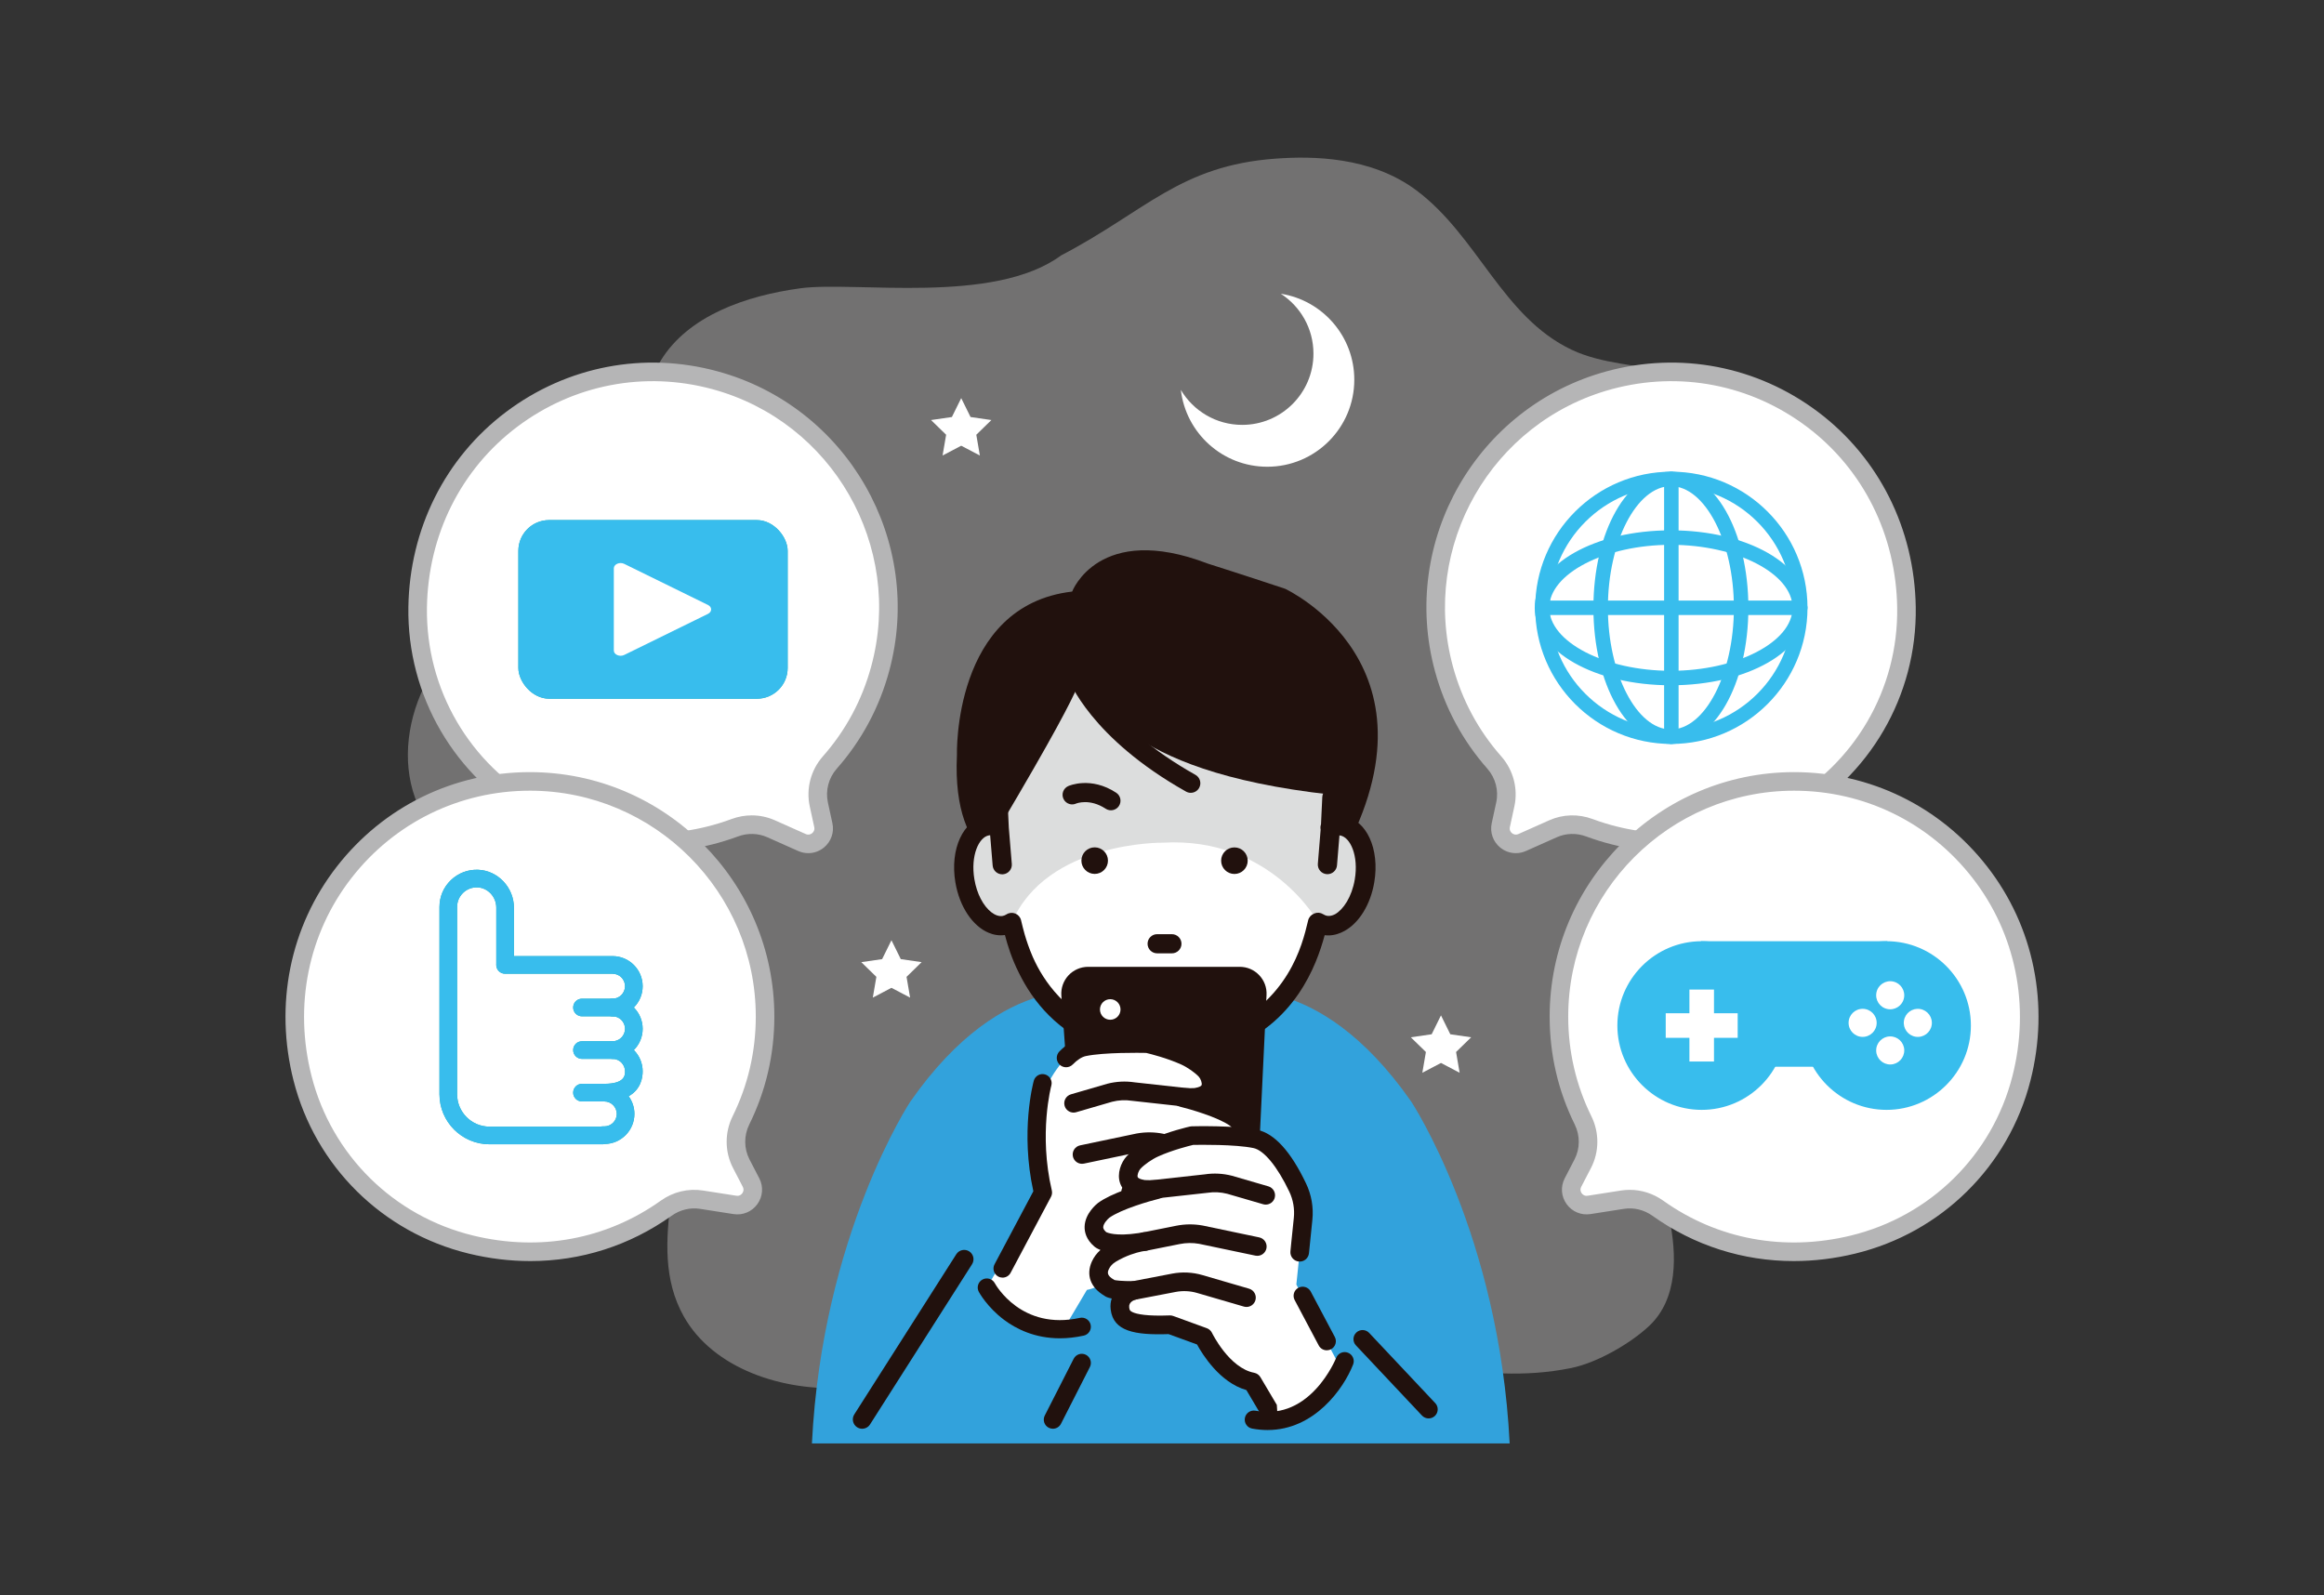 <?xml version="1.0" encoding="UTF-8"?><svg xmlns="http://www.w3.org/2000/svg" viewBox="0 0 670 460"><rect x="0" y="0" width="670" height="460" fill="#333333" stroke="none"/><defs><style>.cls-1{fill:none;}.cls-2{fill:#727171;}.cls-3{fill:#23acb0;}.cls-4{fill:#fff;}.cls-5{fill:#dcdddd;}.cls-6{fill:#21110d;}.cls-7{fill:#b5b5b6;}.cls-8{fill:#32a2dc;}.cls-9{fill:#38bded;}</style></defs><g id="SCALE"><rect class="cls-1" width="670" height="460"/></g><g id="_レイヤー_6"><path class="cls-2" d="M497.698,252.013c18.252-22.938,32.821-50.026,32.53-78.679-.291-28.653-18.89-58.458-48.318-65.834-9.591-2.404-19.959-2.457-28.821-6.661-19.957-9.468-27.066-32.743-44.742-45.95-13.146-9.822-30.101-9.903-40.524-9.155-27.74,1.991-37.562,15.224-61.902,27.903-19.442,14.352-59.491,7.353-75.18,9.486-15.689,2.132-32.311,7.896-40.234,20.814-8.414,13.719-4.787,31.842-13.28,45.518-8.527,13.73-26.538,19.023-39.469,29.264-7.284,5.769-13.02,13.255-16.534,21.58-4.547,10.771-5.214,23.358.204,33.766,5.771,11.086,17.354,18.252,28.258,25.118,19.977,12.579,40.909,28.068,45.451,50.277,4.757,23.26-9.794,49.162,1.99,70.093,8.523,15.139,28.605,21.74,46.771,20.58,18.166-1.161,35.122-8.519,51.949-15.064,16.827-6.545,34.745-12.481,52.841-10.583,22.466,2.357,41.949,16.451,64.315,19.536,13.868,1.913,26.227,3.194,39.932.428,7.477-1.509,17.09-7.056,22.506-12.137,8.332-7.817,8.038-20.524,5.755-31.385-4.202-19.995-13.215-40.251-8.097-60.056,3.815-14.764,14.921-26.697,24.6-38.86Z"/><path class="cls-8" d="M406.848,317.618c-27.396-39.232-54.031-31.196-54.031-31.196l-16.806,2.166-.046-.304-1.314.149-1.314-.149-.046.304-16.806-2.166s-26.635-8.036-54.031,31.196c0,0-25.389,38.357-28.38,98.567h201.153c-2.991-60.209-28.38-98.567-28.38-98.567Z"/><path class="cls-6" d="M309.095,170.567s7.675-20.123,39.146-8.049c0,0,10.206,3.227,22.259,7.244,0,0,48.358,22.344,14.951,79.746l-91.82,1.465s-19.286-1.007-17.751-33.203c0,0-1.325-43.178,33.215-47.202Z"/><path class="cls-6" d="M378.589,224.098c1.125-0,2.183-.691,2.596-1.808.532-1.435-.2-3.029-1.635-3.56-33.438-12.389-45.752-27.529-45.872-27.68-.951-1.194-2.692-1.397-3.888-.452-1.198.948-1.406,2.682-.462,3.882.523.665,13.22,16.448,48.297,29.444.318.117.643.173.963.173Z"/><path class="cls-4" d="M319.027,299.965c-21.66-9.331-25.576-26.821-27.302-33.997-.669.423-1.386.725-2.162.859-4.924.829-9.999-4.932-11.343-12.869-1.339-7.936,1.563-15.049,6.483-15.882,1.142-.191,2.289-.015,3.399.447h0c13.207-13.853,20.175-31.243,22.135-35.726,7.566,2.238,15.484,27.862,73.656,30.802l-.263,4.886c1.109-.463,2.259-.639,3.401-.45,4.921.83,7.829,7.94,6.496,15.877-1.336,7.938-6.408,13.704-11.331,12.879-.777-.133-1.497-.435-2.165-.857-1.719,7.177-6.707,26.57-27.274,34.019,0,0-15.031,6.807-33.729.014Z"/><path class="cls-5" d="M291.724,265.968c-.669.423-1.386.725-2.162.859-4.924.829-9.999-4.932-11.343-12.869-1.339-7.936,1.563-15.049,6.483-15.882,1.142-.191,2.289-.015,3.399.447h0c15.885-26.798,20.622-36.153,22.581-40.637,7.566,2.238,10.127,24.291,73.209,31.248l-.263,9.35c1.109-.463,2.259-.639,3.401-.45,4.921.83,7.829,7.94,6.496,15.877-1.336,7.938-6.408,13.704-11.331,12.879-.777-.133-1.497-.435-2.165-.857,0,0-13.548-24.746-44.796-22.961,0,0-33.48-.446-43.51,22.997Z"/><path class="cls-6" d="M343.286,228.596c.968-0,1.908-.509,2.416-1.414.749-1.333.276-3.022-1.057-3.771-25.71-14.448-31.492-29.744-31.547-29.897-.521-1.439-2.11-2.182-3.548-1.66-1.438.521-2.182,2.109-1.66,3.548.255.703,6.557,17.393,34.041,32.838.429.242.896.356,1.356.356Z"/><path class="cls-6" d="M387.436,235.302c-.31-.052-.622-.086-.933-.103l.242-5.14c.072-1.528-1.108-2.825-2.636-2.898-1.532-.066-2.825,1.109-2.898,2.637l-.372,7.893c-.168.473-.212.99-.102,1.502l-.808,9.863c-.125,1.525,1.01,2.862,2.535,2.987.077.007.154.01.23.01,1.427-.001,2.638-1.097,2.757-2.544l.707-8.633c.07.006.141.006.21.018,2.918.495,5.364,5.82,4.208,12.669-.858,5.068-3.302,8.693-5.695,10.04-.789.411-1.57.576-2.283.456-.371-.063-.747-.216-1.141-.466-.755-.477-1.694-.562-2.523-.224-.055.022-.1.059-.152.084-.001 0-.001 0-.002 0-.826.336-1.44,1.049-1.649,1.916l-.075.315c-1.657,6.904-5.534,23.059-25.514,31.702-6.274,2.267-12.127,2.895-17.048,2.779-4.347-.135-9.277-.887-14.499-2.773-12.799-5.537-18.995-14.149-22.237-21.449-1.038-2.387-1.792-4.626-2.349-6.538-.408-1.432-.715-2.709-.969-3.767l-.075-.315c-.209-.868-.824-1.583-1.651-1.919-.826-.334-1.765-.253-2.521.225-.398.251-.775.405-1.154.47-2.004.337-4.549-1.556-6.323-4.998-.802-1.563-1.444-3.445-1.804-5.581-1.151-6.852,1.299-12.175,4.211-12.665.109-.019.222-.024.335-.029l.721,8.724c.119,1.447,1.331,2.543,2.759,2.542.076-0.0.152-.003.23-.01,1.525-.126,2.658-1.464,2.532-2.988l-.877-10.607c-0-.014.004-.028.003-.042l-.402-8.54c-.072-1.525-1.363-2.698-2.893-2.632-1.525.073-2.704,1.367-2.632,2.893l.24,5.091c-.316.016-.633.035-.947.087-6.532,1.108-10.377,9.486-8.759,19.076,1.202,7.099,5.008,12.592,9.556,14.516,1.515.642,3.113.887,4.724.662.788,3.008,1.976,6.839,4.038,10.924,3.992,8.13,11.1,17.249,24.103,21.989.953.414,7.071,2.924,16.026,3.207.741.031,1.469.048,2.179.048,9.851-.004,16.665-2.802,17.676-3.242,19.577-7.136,25.818-24.181,28.162-32.878,1.624.201,3.231-.074,4.753-.75.304-.129.602-.285.898-.444.019-.011.039-.018.058-.029,4.12-2.252,7.485-7.456,8.595-14.051,1.611-9.592-2.24-17.967-8.767-19.068Z"/><path class="cls-4" d="M430.814,219.872c-6.656-7.547-11.728-16.696-14.539-27.064-9.757-35.984,11.687-73.405,47.667-83.177,41.758-11.342,84.987,18.909,85.687,65.497.367,24.434-12.928,47.184-34.343,58.956-18.974,10.43-39.483,11.098-57.068,4.584-3.409-1.263-7.169-1.186-10.489.294l-8.894,3.965c-3.331,1.485-6.936-1.447-6.161-5.01l1.3-5.983c.933-4.294-.254-8.764-3.161-12.06Z"/><path class="cls-7" d="M437.014,245.992c-1.605,0-3.188-.546-4.489-1.603-2.096-1.705-3.041-4.404-2.467-7.043l1.301-5.983c.745-3.429-.209-7.063-2.553-9.721h0c-7.173-8.134-12.258-17.6-15.115-28.134-10.166-37.493,12.062-76.279,49.549-86.461,21.164-5.747,43.362-1.472,60.904,11.733,17.558,13.217,27.822,33.74,28.161,56.307.383,25.511-13.307,49.016-35.73,61.341-18.72,10.291-39.776,11.976-59.287,4.748-2.801-1.038-5.809-.957-8.47.229l-8.893,3.964c-.938.418-1.928.623-2.911.623ZM432.821,218.101c3.466,3.93,4.875,9.313,3.769,14.399l-1.301,5.983c-.209.961.36,1.546.614,1.753.254.207.942.645,1.842.244l8.893-3.964c3.946-1.759,8.388-1.887,12.509-.36,18.032,6.681,37.511,5.111,54.848-4.419,20.682-11.369,33.309-33.045,32.955-56.57-.314-20.901-9.801-39.895-26.028-52.111-16.211-12.203-36.725-16.156-56.281-10.843-34.64,9.408-55.179,45.249-45.785,79.893,2.639,9.735,7.338,18.482,13.963,25.995h0Z"/><path class="cls-4" d="M239.223,219.872c6.656-7.547,11.728-16.696,14.539-27.064,9.757-35.984-11.687-73.405-47.667-83.177-41.758-11.342-84.987,18.909-85.687,65.497-.367,24.434,12.928,47.184,34.343,58.956,18.974,10.43,39.483,11.098,57.068,4.584,3.409-1.263,7.169-1.186,10.489.294l8.894,3.965c3.331,1.485,6.936-1.447,6.161-5.01l-1.3-5.983c-.933-4.294.254-8.764,3.161-12.06Z"/><path class="cls-7" d="M233.023,245.992c-.983,0-1.973-.205-2.911-.623l-8.894-3.964c-2.659-1.185-5.667-1.267-8.469-.229-19.511,7.229-40.566,5.543-59.287-4.748-22.422-12.325-36.113-35.83-35.73-61.341.339-22.567,10.603-43.09,28.161-56.307,17.541-13.205,39.739-17.482,60.904-11.733,37.487,10.182,59.715,48.968,49.549,86.461-2.856,10.534-7.942,20.001-15.115,28.134h0c-2.344,2.658-3.298,6.292-2.553,9.721l1.3,5.983c.574,2.64-.372,5.339-2.467,7.043-1.3,1.057-2.884,1.603-4.488,1.603ZM216.738,235.097c2.279,0,4.541.474,6.66,1.419l8.894,3.965c.899.4,1.587-.037,1.841-.244.254-.207.823-.792.614-1.753l-1.301-5.983c-1.105-5.086.304-10.469,3.769-14.399h0c6.626-7.513,11.324-16.259,13.963-25.995,9.394-34.645-11.145-70.485-45.785-79.893-19.556-5.312-40.07-1.36-56.281,10.843-16.227,12.215-25.714,31.209-26.028,52.111-.354,23.525,12.274,45.201,32.956,56.57,17.338,9.53,36.816,11.1,54.848,4.419,1.908-.707,3.885-1.059,5.849-1.059Z"/><path class="cls-6" d="M363.011,281.163c-1.473-1.545-3.461-2.396-5.596-2.396h-43.721c-2.139,0-4.202.898-5.66,2.464-1.458,1.566-2.206,3.688-2.053,5.822l5.268,73.495c.288,4.026,3.676,7.18,7.713,7.18h34.941c4.134,0,7.526-3.235,7.723-7.364l3.512-73.496c.102-2.133-.653-4.159-2.127-5.705Z"/><path class="cls-4" d="M284.494,371.237l16.188-27.39-1.95-18.939c-.318-3.091.222-6.207,1.556-9.013,2.46-5.174,6.959-12.937,12.206-14.03,6.172-1.286,18.271-.961,18.271-.961,0,0,5.902,1.318,10.873,3.57,1.95.884,4.572,2.628,6.004,4.219,1.461,1.623,3.408,6.654-2.597,7.627,0,0,.831.135-4.305.135,0,0,10.844,2.639,15.473,5.983,0,0,5.658,4.372.961,8.398,0,0-2.762,2.404-12.791.604,0,0,4.581.436,9.724,3.518,1.331.797,2.442,1.942,3.078,3.357.849,1.889.999,4.499-2.749,6.559,0,0-.342.685-6.848.685,0,0,4.436,1.109,3.949,5.166-.319,2.657-1.623,5.193-14.443,4.706l-9.684,3.526s-5.401,11.316-14.06,12.965l-5.467,9.23s-17.438,2.584-23.39-9.916Z"/><path class="cls-6" d="M357.177,333.523c-.757,0-1.51-.318-2.041-.938-.966-1.127-.836-2.824.291-3.789.939-.805.929-1.324.926-1.495-.019-.985-1.193-2.256-1.761-2.719-3.476-2.477-11.625-4.818-14.485-5.514-1.322-.322-2.195-1.58-2.033-2.931.162-1.351,1.308-2.367,2.668-2.367,2.204,0,3.186-.025,3.612-.044.086-.023.174-.042.263-.056.977-.158,1.684-.477,1.802-.812.196-.557-.269-1.805-.773-2.365-1.066-1.184-3.313-2.752-5.116-3.569-4.093-1.855-8.961-3.067-10.103-3.338-1.787-.036-12.081-.193-17.384.911-1.152.241-2.426,1.058-3.786,2.431-1.045,1.054-2.747,1.062-3.8.017-1.054-1.045-1.062-2.746-.017-3.8,2.116-2.135,4.305-3.45,6.507-3.909,6.406-1.334,18.385-1.029,18.892-1.016.173.005.345.026.513.063.252.056,6.232,1.406,11.396,3.745,2.042.925,5.069,2.844,6.892,4.869,1.584,1.76,2.837,4.934,1.847,7.745-.219.623-.577,1.313-1.157,1.962,2.743,1.021,5.538,2.272,7.457,3.658.023.017.046.035.07.052.386.298,3.771,3.022,3.868,6.844.038,1.482-.418,3.677-2.8,5.719-.507.435-1.129.647-1.748.647Z"/><path class="cls-6" d="M309.505,320.793c-1.164,0-2.237-.763-2.579-1.937-.415-1.425.404-2.916,1.829-3.331l10.409-3.03c.028-.008.055-.016.083-.023,2.578-.661,5.218-.796,7.847-.403l21.654,2.391c1.476.163,2.539,1.49,2.376,2.965-.163,1.475-1.483,2.545-2.966,2.376l-21.708-2.396c-.037-.004-.074-.009-.111-.014-1.916-.293-3.839-.2-5.717.277l-10.366,3.017c-.251.073-.503.108-.752.108Z"/><path class="cls-6" d="M311.938,335.561c-1.245,0-2.361-.87-2.627-2.136-.305-1.453.626-2.877,2.078-3.182l16.271-3.413c.026-.005.052-.01.078-.015,2.532-.453,5.094-.427,7.615.078,1.455.291,2.399,1.707,2.107,3.162-.291,1.456-1.708,2.402-3.162,2.107-1.846-.368-3.721-.391-5.576-.064l-16.23,3.405c-.186.039-.372.058-.555.058Z"/><path class="cls-4" d="M385.374,392.292l-11.641-21.913,1.95-18.939c.318-3.091-.222-6.207-1.556-9.013-2.46-5.174-6.959-12.937-12.206-14.03-6.172-1.286-18.271-.961-18.271-.961,0,0-5.902,1.318-10.873,3.57-1.95.884-4.572,2.628-6.004,4.219-1.461,1.623-3.408,6.654,2.596,7.627,0,0-.83.135,4.305.135,0,0-10.844,2.639-15.473,5.983,0,0-5.658,4.372-.961,8.398,0,0,2.762,2.404,12.791.604,0,0-4.58.436-9.724,3.518-1.331.797-2.442,1.942-3.078,3.357-.849,1.889-.999,4.499,2.749,6.559,0,0,.342.685,6.848.685,0,0-4.436,1.109-3.949,5.166.319,2.657,1.623,5.193,14.443,4.706l9.684,3.526s5.401,11.316,14.061,12.965l5.467,9.23s22.048,1.947,18.843-15.393Z"/><path class="cls-6" d="M376.552,341.274c-4.403-9.26-9.142-14.477-14.084-15.507-6.405-1.335-18.383-1.03-18.891-1.017-.173.005-.345.026-.514.063-.252.056-6.232,1.406-11.396,3.745-2.041.925-5.069,2.844-6.893,4.869-1.583,1.76-2.837,4.934-1.847,7.745.22.623.577,1.313,1.157,1.962-2.743,1.021-5.538,2.272-7.457,3.658-.023.017-.047.035-.07.052-.386.298-3.771,3.022-3.868,6.844-.038,1.482.418,3.677,2.785,5.706.276.24.828.637,1.784,1.008-1.071.949-1.914,2.081-2.481,3.342-1.723,3.837-.398,7.477,3.543,9.808.462.367,1.133.647,2.185.846-.312.918-.441,1.974-.297,3.177.754,6.291,6.925,7.413,16.684,7.091l8.209,2.989c1.575,2.883,6.59,10.983,14.23,13.146l4.886,8.251c.441.745,1.214,1.231,2.076,1.308.124.011.925.077,2.156.077l-.345-5.369-4.728-7.984c-.393-.664-1.052-1.126-1.809-1.271-7.2-1.371-12.091-11.385-12.138-11.483-.303-.635-.844-1.127-1.505-1.367l-9.684-3.526c-.327-.12-.675-.175-1.022-.161-6.613.253-9.46-.367-10.685-.931-.827-.38-.896-.641-.988-1.41-.184-1.533,1.455-2.107,1.933-2.239,1.317-.329,2.181-1.588,2.015-2.935-.166-1.347-1.31-2.359-2.667-2.359-3.706,0-5.101-.233-5.502-.324-.017-.01-.034-.02-.052-.029-2.395-1.316-1.931-2.348-1.592-3.102.382-.851,1.076-1.595,2.008-2.153,3.066-1.837,5.928-2.631,7.452-2.951.441-.068.897-.143,1.366-.228,1.418-.254,2.383-1.582,2.187-3.01-.196-1.428-1.484-2.447-2.917-2.31-.069.006-.646.065-1.587.255-6.526.979-8.953-.127-9.298-.31-.842-.756-.832-1.245-.829-1.41.019-.99,1.205-2.268,1.757-2.716,3.467-2.473,11.626-4.819,14.49-5.518,1.322-.322,2.194-1.581,2.032-2.931-.162-1.351-1.308-2.367-2.668-2.367-2.203,0-3.186-.025-3.612-.044-.086-.023-.174-.042-.263-.056-.976-.158-1.684-.477-1.802-.813-.196-.557.269-1.804.773-2.364,1.066-1.184,3.314-2.752,5.117-3.569,4.093-1.855,8.96-3.067,10.102-3.338,1.786-.037,12.08-.194,17.384.911,3.029.631,6.889,5.324,10.327,12.554,1.125,2.365,1.578,4.987,1.31,7.584l-.736,7.149-.244,2.493c-.144,1.477.936,2.792,2.413,2.936,1.473.146,2.792-.935,2.936-2.413l.977-9.615c.368-3.577-.255-7.188-1.803-10.443ZM318.987,355.329c-.023-.02-.047-.04-.069-.06.067.05.076.067.069.06Z"/><path class="cls-6" d="M364.909,347.326c-.248,0-.501-.035-.752-.108l-10.366-3.017c-1.877-.476-3.801-.57-5.717-.277-.037.006-.074.01-.111.014l-21.708,2.396c-1.474.168-2.803-.901-2.966-2.376-.163-1.475.901-2.803,2.376-2.965l21.654-2.39c2.629-.395,5.27-.259,7.847.403.028.007.056.014.083.023l10.409,3.029c1.425.414,2.244,1.906,1.829,3.331-.342,1.174-1.415,1.937-2.579,1.937Z"/><path class="cls-6" d="M362.476,362.094c-.183,0-.368-.019-.554-.058l-16.23-3.405c-1.853-.327-3.729-.305-5.576.065l-9.558,1.912c-1.456.292-2.871-.653-3.162-2.108-.291-1.455.653-2.871,2.108-3.162l9.558-1.912c2.522-.505,5.084-.531,7.614-.077.026.005.052.01.078.015l16.271,3.413c1.452.304,2.383,1.729,2.078,3.182-.266,1.266-1.383,2.136-2.627,2.136Z"/><path class="cls-6" d="M359.353,376.834c-.249,0-.502-.035-.753-.108l-13.482-3.93c-2-.583-4.142-.684-6.19-.291l-11.596,2.225c-1.458.281-2.866-.675-3.146-2.132-.28-1.458.675-2.866,2.133-3.145l11.597-2.225c2.88-.553,5.891-.411,8.706.409l13.482,3.93c1.425.415,2.243,1.907,1.828,3.332-.342,1.174-1.415,1.936-2.579,1.936Z"/><path class="cls-4" d="M323.044,291.062c0,1.638-1.328,2.965-2.965,2.965-1.638,0-2.965-1.328-2.965-2.965s1.328-2.965,2.965-2.965c1.638,0,2.965,1.328,2.965,2.965Z"/><path class="cls-4" d="M456.399,323.064c-4.453-9.024-6.959-19.18-6.964-29.923-.017-37.284,30.458-67.802,67.741-67.836,43.271-.039,77.096,40.455,65.6,85.608-6.029,23.681-24.806,42.168-48.552,47.936-21.04,5.111-41.011.398-56.283-10.484-2.96-2.109-6.61-3.017-10.202-2.456l-9.621,1.503c-3.603.563-6.317-3.209-4.638-6.446l2.818-5.435c2.023-3.901,2.044-8.526.1-12.467Z"/><path class="cls-7" d="M517.131,363.606c-14.6.001-28.643-4.439-40.742-13.061-2.433-1.734-5.358-2.442-8.235-1.992l-9.621,1.503c-2.67.42-5.308-.685-6.885-2.878-1.578-2.193-1.786-5.045-.543-7.444l2.819-5.436c1.615-3.115,1.643-6.872.075-10.05-4.8-9.726-7.235-20.192-7.24-31.106-.018-38.846,31.57-70.479,70.416-70.514h.066c21.906,0,42.189,9.924,55.658,27.236,13.495,17.346,18.042,39.838,12.474,61.709-6.295,24.726-25.651,43.837-50.515,49.877-5.937,1.442-11.878,2.155-17.726,2.155ZM469.861,343.068c3.416,0,6.764,1.072,9.635,3.118,15.66,11.16,34.872,14.733,54.098,10.063,22.933-5.571,40.785-23.195,46.59-45.996,5.157-20.257.962-41.07-11.511-57.1-12.447-15.997-31.192-25.17-51.433-25.17h-.06c-35.895.032-65.084,29.262-65.067,65.158.004,10.086,2.254,19.756,6.687,28.739h0c2.319,4.699,2.272,10.263-.124,14.884l-2.818,5.435c-.453.874-.056,1.587.135,1.853.192.267.738.87,1.713.717l9.621-1.503c.844-.132,1.691-.197,2.533-.197Z"/><circle class="cls-9" cx="490.594" cy="295.694" r="24.081" transform="translate(-43.883 501.732) rotate(-52.16)"/><path class="cls-9" d="M490.594,320.008c-13.407,0-24.314-10.907-24.314-24.314s10.907-24.314,24.314-24.314,24.314,10.907,24.314,24.314-10.907,24.314-24.314,24.314ZM490.594,271.847c-13.15,0-23.847,10.698-23.847,23.847s10.698,23.847,23.847,23.847,23.847-10.698,23.847-23.847-10.698-23.847-23.847-23.847Z"/><circle class="cls-9" cx="543.886" cy="295.694" r="24.081" transform="translate(133.232 758.955) rotate(-76.976)"/><path class="cls-9" d="M543.886,320.008c-13.407,0-24.314-10.907-24.314-24.314s10.907-24.314,24.314-24.314,24.314,10.907,24.314,24.314-10.907,24.314-24.314,24.314ZM543.886,271.847c-13.15,0-23.847,10.698-23.847,23.847s10.698,23.847,23.847,23.847,23.847-10.698,23.847-23.847-10.698-23.847-23.847-23.847Z"/><rect class="cls-9" x="490.594" y="271.614" width="53.292" height="35.726"/><path class="cls-9" d="M544.119,307.573h-53.758v-36.192h53.758v36.192ZM490.827,307.106h52.825v-35.259h-52.825v35.259Z"/><rect class="cls-4" x="480.221" y="292.152" width="20.746" height="7.084"/><rect class="cls-4" x="480.221" y="292.152" width="20.746" height="7.084" transform="translate(194.9 786.288) rotate(-90)"/><circle class="cls-4" cx="544.943" cy="286.966" r="4.048" transform="translate(149.254 758.922) rotate(-77.795)"/><circle class="cls-4" cx="544.943" cy="302.874" r="4.048" transform="translate(-7.615 14.127) rotate(-1.475)"/><path class="cls-4" d="M536.989,290.872c2.236,0,4.048,1.812,4.048,4.048s-1.812,4.048-4.048,4.048c-2.236,0-4.048-1.812-4.048-4.048s1.812-4.048,4.048-4.048Z"/><circle class="cls-4" cx="552.897" cy="294.92" r="4.048" transform="translate(176.745 796.102) rotate(-81.186)"/><path class="cls-4" d="M213.601,323.064c4.453-9.024,6.959-19.18,6.964-29.923.017-37.284-30.458-67.802-67.741-67.836-43.271-.039-77.096,40.455-65.6,85.608,6.029,23.681,24.806,42.168,48.552,47.936,21.04,5.111,41.011.398,56.283-10.484,2.96-2.109,6.61-3.017,10.201-2.456l9.621,1.503c3.603.563,6.317-3.209,4.638-6.446l-2.818-5.435c-2.023-3.901-2.044-8.526-.1-12.467Z"/><path class="cls-7" d="M152.87,363.606c-5.85,0-11.788-.713-17.727-2.155-24.864-6.04-44.219-25.152-50.514-49.877-5.568-21.872-1.022-44.364,12.473-61.709,13.468-17.311,33.754-27.236,55.658-27.236h.065c38.846.035,70.434,31.668,70.416,70.514-.005,10.914-2.442,21.381-7.24,31.106h0c-1.568,3.178-1.54,6.935.075,10.05l2.818,5.436c1.244,2.398,1.036,5.251-.542,7.444-1.578,2.193-4.217,3.299-6.886,2.879l-9.621-1.503c-2.878-.45-5.802.258-8.235,1.992-12.098,8.621-26.143,13.061-40.742,13.061ZM152.76,227.982c-20.243,0-38.986,9.172-51.433,25.17-12.472,16.03-16.668,36.843-11.51,57.1,5.805,22.801,23.657,40.425,46.59,45.996,19.225,4.67,38.437,1.096,54.098-10.063,3.578-2.551,7.899-3.589,12.168-2.921l9.621,1.503c.973.151,1.522-.451,1.714-.717.191-.266.588-.979.135-1.853l-2.818-5.436c-2.396-4.621-2.442-10.184-.124-14.883h0c4.433-8.983,6.683-18.653,6.688-28.739.016-35.896-29.172-65.126-65.067-65.158h-.06Z"/><rect class="cls-3" x="149.442" y="149.96" width="77.637" height="51.502" rx="8.864" ry="8.864"/><rect class="cls-9" x="149.442" y="149.96" width="77.637" height="51.502" rx="8.864" ry="8.864"/><path class="cls-4" d="M179.969,162.582c-1.305-.64-3.007.086-3.007,1.283v23.693c0,1.197,1.703,1.923,3.007,1.283l24.138-11.846c1.215-.596,1.215-1.969,0-2.565l-24.138-11.846Z"/><circle class="cls-4" cx="481.842" cy="175.251" r="37.164"/><path class="cls-9" d="M481.842,214.503c-21.644,0-39.252-17.609-39.252-39.252s17.608-39.252,39.252-39.252,39.252,17.609,39.252,39.252-17.608,39.252-39.252,39.252ZM481.842,140.174c-19.342,0-35.077,15.736-35.077,35.077,0,19.341,15.735,35.077,35.077,35.077s35.077-15.735,35.077-35.077c0-19.341-15.736-35.077-35.077-35.077Z"/><path class="cls-9" d="M481.712,214.503c-12.526,0-22.338-17.242-22.338-39.252s9.812-39.252,22.338-39.252,22.337,17.242,22.337,39.252-9.811,39.252-22.337,39.252ZM481.712,140.174c-9.846,0-18.163,16.063-18.163,35.077s8.318,35.077,18.163,35.077c9.845,0,18.162-16.063,18.162-35.077s-8.318-35.077-18.162-35.077Z"/><path class="cls-9" d="M481.712,197.588c-22.011,0-39.252-9.812-39.252-22.338,0-12.526,17.241-22.338,39.252-22.338s39.252,9.812,39.252,22.338c0,12.526-17.241,22.338-39.252,22.338ZM481.712,157.088c-19.013,0-35.077,8.317-35.077,18.162,0,9.845,16.064,18.162,35.077,18.162s35.077-8.317,35.077-18.162c0-9.845-16.064-18.162-35.077-18.162Z"/><path class="cls-9" d="M519.006,177.333h-74.329c-1.153,0-2.087-.935-2.087-2.088,0-1.153.934-2.088,2.087-2.088h74.329c1.153,0,2.087.935,2.087,2.088,0,1.153-.934,2.088-2.087,2.088Z"/><path class="cls-9" d="M481.842,214.498c-1.153,0-2.087-.935-2.087-2.088v-74.324c0-1.153.934-2.088,2.087-2.088,1.153,0,2.087.934,2.087,2.088v74.324c0,1.153-.934,2.088-2.087,2.088Z"/><path class="cls-3" d="M173.748,329.932h-32.624c-7.955,0-14.427-6.472-14.427-14.427v-31.305c0-.038.001-.076.003-.114-.002-.043-.003-.087-.003-.13v-22.453c0-2.939,1.165-5.682,3.28-7.723,2.115-2.041,4.909-3.105,7.841-3.002,5.703.202,10.344,5.102,10.344,10.922v13.978h28.438c4.786,0,8.679,3.893,8.679,8.679,0,2.394-.974,4.564-2.547,6.136,1.573,1.572,2.547,3.742,2.547,6.136s-.974,4.564-2.547,6.136c1.573,1.572,2.547,3.742,2.547,6.136,0,1.789-.506,5.203-4.039,7.174,1.043,1.432,1.659,3.195,1.659,5.098,0,4.731-3.804,8.589-8.514,8.678-.204.053-.417.08-.637.08ZM131.783,284.448v31.057c0,5.151,4.19,9.342,9.341,9.342h31.992c.202-.052.413-.079.631-.079h.472c1.981,0,3.593-1.612,3.593-3.594,0-1.981-1.612-3.593-3.593-3.593-1.404,0-2.543-1.139-2.543-2.543,0-1.404,1.139-2.543,2.543-2.543,5.973,0,5.973-2.518,5.973-3.594,0-1.981-1.612-3.594-3.593-3.594-1.405,0-2.543-1.139-2.543-2.543,0-1.404,1.139-2.543,2.543-2.543,1.981,0,3.593-1.612,3.593-3.594s-1.612-3.594-3.593-3.594c-1.405,0-2.543-1.139-2.543-2.543s1.139-2.543,2.543-2.543c1.981,0,3.593-1.612,3.593-3.594,0-1.981-1.612-3.593-3.593-3.593h-30.993c-.687,0-1.345-.278-1.824-.771-.479-.492-.738-1.158-.718-1.845.002-.071.006-.141.011-.212v.041-16.277c0-3.113-2.439-5.733-5.438-5.839-1.553-.056-3.017.506-4.129,1.579-1.113,1.074-1.726,2.517-1.726,4.063v22.412c.006.085.009.149.011.213.003.107-.001.214-.011.32Z"/><path class="cls-3" d="M176.599,293.036h-8.816c-1.405,0-2.543-1.139-2.543-2.543s1.139-2.543,2.543-2.543h8.816c1.405,0,2.543,1.139,2.543,2.543s-1.139,2.543-2.543,2.543Z"/><path class="cls-3" d="M176.599,305.308h-8.816c-1.405,0-2.543-1.139-2.543-2.543,0-1.404,1.139-2.543,2.543-2.543h8.816c1.405,0,2.543,1.139,2.543,2.543,0,1.404-1.139,2.543-2.543,2.543Z"/><path class="cls-3" d="M176.599,317.581h-8.816c-1.405,0-2.543-1.139-2.543-2.543,0-1.404,1.139-2.543,2.543-2.543h8.816c1.405,0,2.543,1.139,2.543,2.543,0,1.404-1.139,2.543-2.543,2.543Z"/><path class="cls-9" d="M173.748,329.932h-32.624c-7.955,0-14.427-6.472-14.427-14.427v-31.305c0-.038.001-.076.003-.114-.002-.043-.003-.087-.003-.13v-22.453c0-2.939,1.165-5.682,3.28-7.723,2.115-2.041,4.909-3.105,7.841-3.002,5.703.202,10.344,5.102,10.344,10.922v13.978h28.438c4.786,0,8.679,3.893,8.679,8.679,0,2.394-.974,4.564-2.547,6.136,1.573,1.572,2.547,3.742,2.547,6.136s-.974,4.564-2.547,6.136c1.573,1.572,2.547,3.742,2.547,6.136,0,1.789-.506,5.203-4.039,7.174,1.043,1.432,1.659,3.195,1.659,5.098,0,4.731-3.804,8.589-8.514,8.678-.204.053-.417.08-.637.08ZM131.783,284.448v31.057c0,5.151,4.19,9.342,9.341,9.342h31.992c.202-.052.413-.079.631-.079h.472c1.981,0,3.593-1.612,3.593-3.594,0-1.981-1.612-3.593-3.593-3.593-1.404,0-2.543-1.139-2.543-2.543,0-1.404,1.139-2.543,2.543-2.543,5.973,0,5.973-2.518,5.973-3.594,0-1.981-1.612-3.594-3.593-3.594-1.405,0-2.543-1.139-2.543-2.543,0-1.404,1.139-2.543,2.543-2.543,1.981,0,3.593-1.612,3.593-3.594s-1.612-3.594-3.593-3.594c-1.405,0-2.543-1.139-2.543-2.543s1.139-2.543,2.543-2.543c1.981,0,3.593-1.612,3.593-3.594,0-1.981-1.612-3.593-3.593-3.593h-30.993c-.687,0-1.345-.278-1.824-.771-.479-.492-.738-1.158-.718-1.845.002-.071.006-.141.011-.212v.041-16.277c0-3.113-2.439-5.733-5.438-5.839-1.553-.056-3.017.506-4.129,1.579-1.113,1.074-1.726,2.517-1.726,4.063v22.412c.006.085.009.149.011.213.003.107-.001.214-.011.32Z"/><path class="cls-9" d="M176.599,293.036h-8.816c-1.405,0-2.543-1.139-2.543-2.543s1.139-2.543,2.543-2.543h8.816c1.405,0,2.543,1.139,2.543,2.543s-1.139,2.543-2.543,2.543Z"/><path class="cls-9" d="M176.599,305.308h-8.816c-1.405,0-2.543-1.139-2.543-2.543,0-1.404,1.139-2.543,2.543-2.543h8.816c1.405,0,2.543,1.139,2.543,2.543,0,1.404-1.139,2.543-2.543,2.543Z"/><path class="cls-9" d="M176.599,317.581h-8.816c-1.405,0-2.543-1.139-2.543-2.543,0-1.404,1.139-2.543,2.543-2.543h8.816c1.405,0,2.543,1.139,2.543,2.543,0,1.404-1.139,2.543-2.543,2.543Z"/><polygon class="cls-4" points="257.003 271.099 259.691 276.545 265.702 277.419 261.352 281.658 262.379 287.644 257.003 284.818 251.627 287.644 252.654 281.658 248.305 277.419 254.315 276.545 257.003 271.099"/><polygon class="cls-4" points="415.43 292.764 418.118 298.211 424.129 299.084 419.78 303.323 420.806 309.31 415.43 306.483 410.054 309.31 411.081 303.323 406.732 299.084 412.742 298.211 415.43 292.764"/><polygon class="cls-4" points="277.115 114.793 279.803 120.239 285.813 121.112 281.464 125.352 282.491 131.338 277.115 128.512 271.739 131.338 272.765 125.352 268.416 121.112 274.427 120.239 277.115 114.793"/><path class="cls-4" d="M369.248,84.697c5.663,3.658,9.414,10.021,9.414,17.264,0,11.346-9.198,20.544-20.544,20.544-7.529,0-14.108-4.052-17.686-10.093,1.451,12.477,12.049,22.163,24.915,22.163,13.857,0,25.091-11.234,25.091-25.091,0-12.53-9.186-22.914-21.191-24.788Z"/><path class="cls-6" d="M355.881,244.333c-2.114-.001-3.833,1.713-3.834,3.828-.001,2.115,1.716,3.831,3.83,3.832,2.116.001,3.83-1.714,3.83-3.829.001-2.115-1.712-3.83-3.827-3.831Z"/><path class="cls-6" d="M315.595,244.317c-2.115-.001-3.831,1.713-3.832,3.828-.001,2.115,1.714,3.831,3.829,3.832,2.115.001,3.83-1.714,3.831-3.829.001-2.115-1.713-3.83-3.828-3.831Z"/><path class="cls-6" d="M333.598,274.875l4.256.002c1.525.001,2.762-1.235,2.762-2.76.001-1.525-1.235-2.761-2.76-2.762l-4.256-.002c-1.525-.001-2.762,1.235-2.762,2.76-0,1.525,1.235,2.761,2.76,2.762Z"/><path class="cls-6" d="M307.959,226.657c.264-.118,6.56-2.866,13.832,1.908,1.275.836,1.631,2.548.795,3.823-.837,1.276-2.55,1.63-3.823.794-4.613-3.026-8.347-1.566-8.563-1.477-.569.249-1.178.291-1.741.157-.805-.191-1.515-.74-1.881-1.553-.627-1.39-.008-3.025,1.382-3.652Z"/><path class="cls-6" d="M248.554,411.952c-.504,0-1.013-.141-1.466-.437-1.245-.811-1.597-2.479-.785-3.724l29.409-46.186c.812-1.245,2.478-1.596,3.724-.786,1.245.811,1.597,2.479.785,3.724l-29.409,46.186c-.516.792-1.378,1.223-2.257,1.223Z"/><path class="cls-6" d="M303.538,411.952c-.4,0-.806-.092-1.187-.286-1.29-.657-1.804-2.235-1.147-3.526l8.333-16.368c.657-1.29,2.237-1.804,3.526-1.147,1.29.657,1.804,2.235,1.147,3.526l-8.333,16.368c-.463.909-1.384,1.433-2.338,1.433Z"/><path class="cls-6" d="M411.866,408.975c-.698,0-1.393-.277-1.91-.825l-19.046-20.237c-.992-1.054-.942-2.713.113-3.706,1.054-.992,2.713-.941,3.706.113l19.046,20.237c.992,1.054.942,2.713-.113,3.706-.506.476-1.152.713-1.796.713Z"/><path class="cls-6" d="M382.505,389.334c-.939,0-1.848-.506-2.318-1.394l-6.944-13.094c-.678-1.279-.191-2.866,1.088-3.545,1.28-.678,2.866-.191,3.545,1.088l6.944,13.094c.678,1.279.191,2.866-1.088,3.545-.392.207-.812.306-1.226.306Z"/><path class="cls-6" d="M365.428,412.322c-1.422,0-2.898-.132-4.432-.415-1.424-.263-2.365-1.63-2.102-3.054.263-1.424,1.63-2.366,3.054-2.102,6.578,1.215,12.443-.889,17.432-6.255,3.923-4.22,5.823-8.946,5.841-8.993.533-1.344,2.057-2.006,3.4-1.475,1.345.53,2.008,2.047,1.48,3.394-2.731,6.964-11.154,18.899-24.674,18.899Z"/><path class="cls-6" d="M305.57,385.875c-7.251,0-12.614-2.708-16.102-5.325-4.87-3.652-7.186-7.892-7.282-8.071-.686-1.275-.21-2.864,1.065-3.551,1.272-.684,2.857-.212,3.546,1.057h0c.307.56,7.711,13.673,24.515,9.999,1.414-.309,2.812.586,3.121,2.0.309,1.415-.587,2.812-2.001,3.121-2.45.536-4.738.769-6.863.769Z"/><path class="cls-6" d="M289.038,368.381c-.415,0-.836-.099-1.228-.307-1.279-.679-1.765-2.267-1.085-3.545l11.184-21.053c-3.793-17.276-.038-31.264.127-31.861.384-1.396,1.828-2.217,3.224-1.831,1.395.384,2.214,1.826,1.832,3.221h0c-.037.137-3.693,13.882.142,30.243.145.618.061,1.268-.237,1.828l-11.641,21.912c-.471.887-1.379,1.392-2.318,1.392Z"/></g></svg>